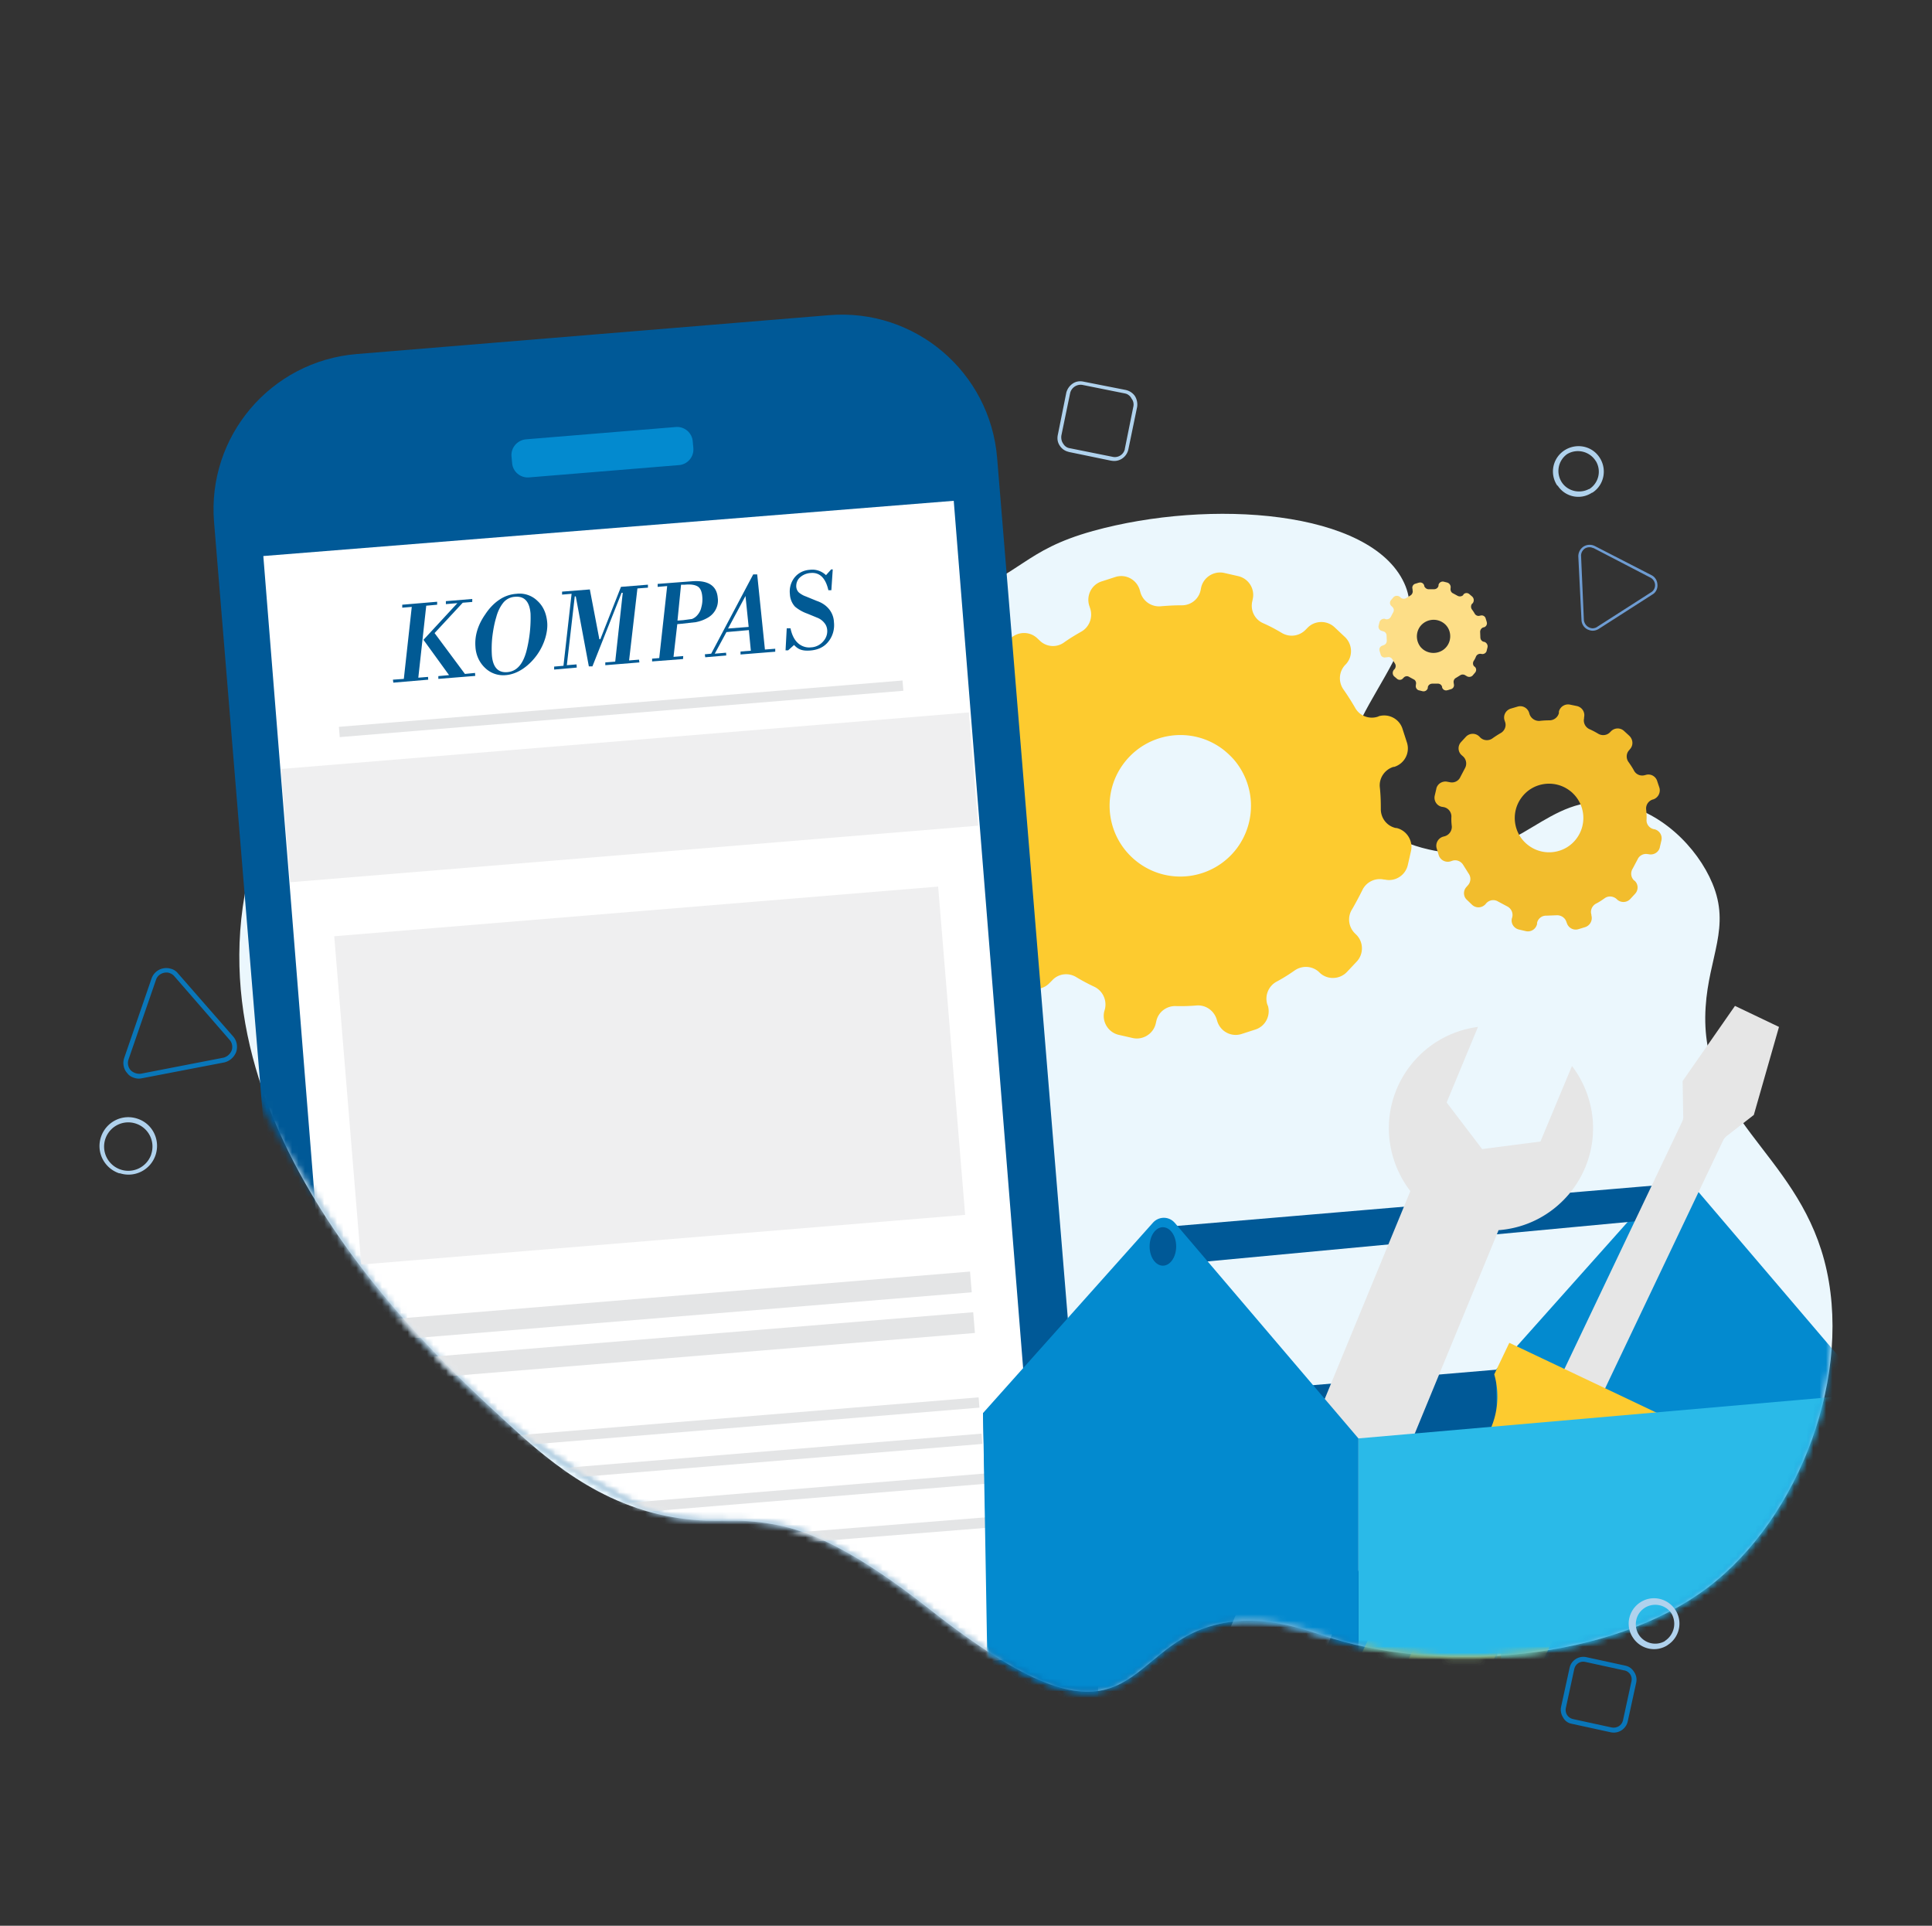 <svg xmlns="http://www.w3.org/2000/svg" width="301" height="300" fill="none" xmlns:v="https://vecta.io/nano"><rect width="100%" height="100%" fill="#333333" stroke="none"/><style><![CDATA[.M{fill-rule:evenodd}.N{fill:#fff}.O{fill:#e4e5e6}.P{fill:#015a94}.Q{fill:#005997}.R{fill:#038acf}]]></style><g class="M"><path d="M251.458 125.066c-10.504-1.483-14.551 8.897-26.136 7.723-4.572-.463-11.677-2.842-14.458-8.248-5.653-11.029 12.821-23.078 7.909-33.705-5.252-11.4-30.245-13.16-48.472-8.125-10.998 3.058-11.029 6.858-21.316 10.226-31.542 10.411-46.649-9.361-72.167-.68-18.598 6.333-32.562 24.437-37.412 41.49-11.461 40.625 26.692 76.028 39.018 87.366 6.086 5.623 14.767 13.624 27.526 15.416 6.272.896 8.032-.247 14.86.989 5.468 1.019 12.419 4.047 24.035 13.191 30.801 24.251 29.72 7.538 42.787 2.935 8.187-2.873 15.601.278 20.143 1.668 17.115 5.19 43.096 3.491 58.296-8.001 14.427-10.936 22.799-33.55 18.134-51.005-4.541-16.991-19.586-22.181-18.474-39.42.494-7.847 3.923-12.45 1.05-19.277-2.317-5.561-8.125-11.524-15.323-12.543z" fill="#ebf7fd"/><path d="M192.73 132.109c-3.645 4.882-10.535 5.901-15.415 2.256s-5.901-10.535-2.256-15.416 10.535-5.901 15.416-2.255a12.66 12.66 0 0 1 1.761 1.637 11.06 11.06 0 0 1 .494 13.778zm16.775-32.901l-1.606-1.514c-1.205-1.112-3.12-1.05-4.233.154l-.216.216c-.988 1.05-2.533 1.267-3.769.525-.926-.556-1.915-1.081-2.904-1.514-1.328-.587-2.008-2.039-1.668-3.429l.062-.309c.371-1.606-.649-3.213-2.255-3.584l-2.163-.494c-1.607-.371-3.244.649-3.615 2.255l-.092.463c-.309 1.39-1.545 2.348-2.966 2.317-1.081 0-2.162.062-3.244.154a3.02 3.02 0 0 1-3.151-2.132l-.124-.432c-.494-1.606-2.162-2.502-3.768-2.008l-2.101.68c-1.576.463-2.472 2.132-2.008 3.738l.185.556c.402 1.359-.154 2.811-1.359 3.522-.927.525-1.854 1.081-2.719 1.699a2.94 2.94 0 0 1-3.738-.216l-.494-.463c-1.205-1.112-3.12-1.019-4.233.185l-1.513 1.606c-1.113 1.205-1.051 3.12.154 4.233l.525.494c1.051.958 1.267 2.533.525 3.738a24.13 24.13 0 0 0-1.482 2.78c-.587 1.267-2.008 1.947-3.368 1.638l-.679-.155c-1.607-.37-3.244.649-3.615 2.255l-.494 2.163c-.371 1.606.649 3.244 2.255 3.615l.711.154c1.359.309 2.347 1.545 2.317 2.935a36.39 36.39 0 0 0 .123 3.182 2.98 2.98 0 0 1-2.131 3.12l-.649.185c-1.607.495-2.503 2.163-2.008 3.769l.679 2.101c.464 1.576 2.132 2.472 3.739 2.008l.617-.185c1.329-.433 2.812.124 3.491 1.359.526.927 1.082 1.823 1.669 2.719.833 1.143.741 2.718-.217 3.769l-.463.463c-1.113 1.205-1.02 3.12.185 4.233l1.607 1.513c1.205 1.113 3.12 1.051 4.232-.154l.402-.402c.957-1.05 2.533-1.235 3.738-.494a31.21 31.21 0 0 0 2.842 1.514c1.266.618 1.946 2.039 1.637 3.429l-.123.432c-.371 1.607.649 3.244 2.255 3.615l2.163.494c1.606.371 3.243-.648 3.614-2.255l.093-.402c.309-1.39 1.575-2.347 2.996-2.317a28.57 28.57 0 0 0 3.244-.092c1.421-.124 2.719.772 3.151 2.132l.093.309c.494 1.606 2.163 2.502 3.769 2.008l2.101-.68c1.575-.463 2.471-2.101 2.039-3.677 0-.03 0-.03-.031-.061l-.093-.247a3.02 3.02 0 0 1 1.452-3.491c.989-.526 1.916-1.112 2.842-1.761 1.174-.804 2.719-.711 3.769.247l.155.154c1.205 1.113 3.12 1.02 4.232-.185l1.514-1.607c1.112-1.204 1.05-3.12-.155-4.232l-.092-.093c-1.051-.988-1.267-2.595-.494-3.799.556-.958 1.081-1.946 1.575-2.935.587-1.298 2.008-2.008 3.398-1.699h.124c1.606.371 3.213-.649 3.584-2.255l.494-2.163c.37-1.607-.649-3.244-2.256-3.615h-.123c-1.39-.309-2.348-1.575-2.317-2.996 0-1.113-.031-2.225-.154-3.337-.155-1.421.741-2.749 2.1-3.182h.124c1.606-.494 2.502-2.162 2.008-3.769l-.68-2.1c-.463-1.576-2.1-2.472-3.676-2.04-.031 0-.031 0-.062.032l-.155.061c-1.359.433-2.842-.154-3.521-1.421-.556-.957-1.143-1.884-1.792-2.811a3.03 3.03 0 0 1 .216-3.8l.155-.155c1.112-1.205 1.05-3.12-.186-4.263.031.031 0 0 0 0z" fill="#fdcb2f"/><path d="M225.414 100.691c-.865 1.143-2.533 1.359-3.676.494-.124-.092-.247-.216-.371-.34-.772-.926-.834-2.255-.123-3.243a2.64 2.64 0 0 1 3.645-.556c1.174.834 1.39 2.502.525 3.645zm3.955-7.754l-.402-.34c-.278-.278-.711-.278-.958 0l-.031.031v.062c-.247.247-.618.278-.896.124l-.679-.371c-.309-.124-.464-.463-.402-.803v-.062c.062-.371-.185-.742-.556-.834l-.494-.124a.68.68 0 0 0-.834.494v.031.093c-.062.34-.371.556-.711.556h-.741c-.34.031-.649-.185-.773-.494v-.062a.64.64 0 0 0-.834-.463h-.031l-.494.154a.64.64 0 0 0-.463.834v.031.124a.75.75 0 0 1-.309.834l-.649.402c-.278.185-.649.154-.896-.062l-.093-.093c-.309-.247-.741-.247-1.019.031l-.34.402c-.278.278-.278.71 0 .958l.031.031.123.124c.248.216.309.587.124.865l-.34.649c-.154.309-.463.463-.803.402l-.154-.062a.75.75 0 0 0-.835.556l-.123.494a.68.68 0 0 0 .494.834h.031l.155.062c.339.062.556.34.556.68l.03.741a.71.71 0 0 1-.494.742l-.154.061c-.371.093-.587.464-.464.835v.03l.155.495a.64.64 0 0 0 .834.463h.031.154a.69.69 0 0 1 .803.309l.402.649c.185.278.155.649-.062.896l-.092.092c-.247.309-.248.742.031 1.02l.401.34c.278.278.711.278.958 0l.031-.031.092-.093c.217-.247.587-.309.865-.123l.68.37c.309.124.463.495.371.804v.092a.68.68 0 0 0 .494.834h.031l.494.124a.68.68 0 0 0 .834-.494v-.031-.093c.062-.34.371-.556.711-.556h.772c.34-.031.649.154.742.494v.062a.64.64 0 0 0 .834.463h.031l.494-.154a.64.64 0 0 0 .463-.834v-.031-.062c-.092-.309.031-.679.34-.834l.649-.402c.278-.185.649-.154.896.062h.031c.309.247.741.247 1.019-.031l.34-.401c.278-.278.278-.711 0-.958l-.031-.031h-.031c-.247-.216-.278-.587-.123-.865a3.14 3.14 0 0 0 .371-.71c.154-.309.463-.464.803-.402h.03c.371.093.742-.124.835-.494v-.031l.123-.495c.093-.37-.154-.772-.525-.864h-.031c-.34-.062-.556-.371-.556-.711l-.031-.772c-.031-.34.185-.68.525-.772h.031a.64.64 0 0 0 .464-.834v-.031l-.155-.494a.64.64 0 0 0-.834-.463h-.031-.031c-.309.123-.679-.031-.834-.34-.123-.216-.278-.433-.432-.649a.74.74 0 0 1 .062-.896h.03a.77.77 0 0 0 0-1.05l-.03-.031z" fill="#fdde87"/></g><mask id="A" maskUnits="userSpaceOnUse" x="17" y="31" width="269" height="233" mask-type="alpha"><path d="M29.675 60.252C-4.709 106.128 44.288 178.45 50.991 189.541c9.176 15.199 20.05 24.93 27.434 31.572 0 0 17.486 13.995 27.526 15.416 2.894.414 4.828.393 6.743.372 2.233-.024 4.44-.048 8.116.617 5.469 1.019 12.42 4.047 24.035 13.191 30.801 24.252 29.72 7.538 42.788 2.935 8.187-2.873 15.601.278 20.142 1.668 17.115 5.191 43.096 3.492 58.296-8.001 14.427-10.936 22.799-33.55 18.134-51.005-2.008-7.476-11.615-11.09-10.504-18.474.556-3.615 2.719-4.387 5.252-12.018 1.792-5.375 3.059-9.391 1.02-11.708s-6.117-2.132-8.928-1.02c-3.43 1.329-4.48 4.14-5.314 3.8-1.668-.68 4.603-10.813 1.051-19.277-2.317-5.561-8.126-11.524-15.324-12.543-5.321-.751-8.985 1.542-12.812 3.835-3.726 2.234-7.607 4.468-13.323 3.888-4.573-.463-11.678-2.842-14.458-8.248-5.654-11.029 12.82-23.077 7.908-33.705-5.252-11.4-30.244-13.161-48.472-8.125-2.316.649-4.603 1.483-6.765 2.533.402-5.592.309-15.724-4.789-26.476 0 0-3.429-7.229-8.928-13.068-7.36-7.806-28.305-14.201-51.476-14.201-25.068 0-52.742 7.48-68.668 28.752z" class="N"/></mask><g mask="url(#A)" class="M Q"><path d="M55.563 55.154l73.588-6.055c13.377-1.112 25.085 8.835 26.197 22.212l15.663 190.643c1.113 13.377-8.835 25.086-22.212 26.198l-73.588 6.055c-13.377 1.112-25.085-8.835-26.198-22.212L33.351 81.352c-1.112-13.377 8.836-25.085 22.212-26.198z"/></g><mask id="B" maskUnits="userSpaceOnUse" x="17" y="31" width="269" height="233" mask-type="alpha"><path d="M29.675 60.252C-4.709 106.128 44.288 178.45 50.991 189.541c9.176 15.199 20.05 24.93 27.434 31.572 0 0 17.486 13.995 27.526 15.416 2.894.414 4.828.393 6.743.372 2.233-.024 4.44-.048 8.116.617 5.469 1.019 12.42 4.047 24.035 13.191 30.801 24.252 29.72 7.538 42.788 2.935 8.187-2.873 15.601.278 20.142 1.668 17.115 5.191 43.096 3.492 58.296-8.001 14.427-10.936 22.799-33.55 18.134-51.005-2.008-7.476-11.615-11.09-10.504-18.474.556-3.615 2.719-4.387 5.252-12.018 1.792-5.375 3.059-9.391 1.02-11.708s-6.117-2.132-8.928-1.02c-3.43 1.329-4.48 4.14-5.314 3.8-1.668-.68 4.603-10.813 1.051-19.277-2.317-5.561-8.126-11.524-15.324-12.543-5.321-.751-8.985 1.542-12.812 3.835-3.726 2.234-7.607 4.468-13.323 3.888-4.573-.463-11.678-2.842-14.458-8.248-5.654-11.029 12.82-23.077 7.908-33.705-5.252-11.4-30.244-13.161-48.472-8.125-2.316.649-4.603 1.483-6.765 2.533.402-5.592.309-15.724-4.789-26.476 0 0-3.429-7.229-8.928-13.068-7.36-7.806-28.305-14.201-51.476-14.201-25.068 0-52.742 7.48-68.668 28.752z" class="N"/></mask><g mask="url(#B)" class="M N"><path d="M41.025 86.621l107.565-8.605 14.403 180.025-107.565 8.605L41.025 86.621z"/></g><mask id="C" maskUnits="userSpaceOnUse" x="17" y="31" width="269" height="233" mask-type="alpha"><path d="M29.675 60.252C-4.709 106.128 44.288 178.45 50.991 189.541c9.176 15.199 20.05 24.93 27.434 31.572 0 0 17.486 13.995 27.526 15.416 2.894.414 4.828.393 6.743.372 2.233-.024 4.44-.048 8.116.617 5.469 1.019 12.42 4.047 24.035 13.191 30.801 24.252 29.72 7.538 42.788 2.935 8.187-2.873 15.601.278 20.142 1.668 17.115 5.191 43.096 3.492 58.296-8.001 14.427-10.936 22.799-33.55 18.134-51.005-2.008-7.476-11.615-11.09-10.504-18.474.556-3.615 2.719-4.387 5.252-12.018 1.792-5.375 3.059-9.391 1.02-11.708s-6.117-2.132-8.928-1.02c-3.43 1.329-4.48 4.14-5.314 3.8-1.668-.68 4.603-10.813 1.051-19.277-2.317-5.561-8.126-11.524-15.324-12.543-5.321-.751-8.985 1.542-12.812 3.835-3.726 2.234-7.607 4.468-13.323 3.888-4.573-.463-11.678-2.842-14.458-8.248-5.654-11.029 12.82-23.077 7.908-33.705-5.252-11.4-30.244-13.161-48.472-8.125-2.316.649-4.603 1.483-6.765 2.533.402-5.592.309-15.724-4.789-26.476 0 0-3.429-7.229-8.928-13.068-7.36-7.806-28.305-14.201-51.476-14.201-25.068 0-52.742 7.48-68.668 28.752z" class="N"/></mask><g mask="url(#C)" class="M"><path d="M52.072 145.852l94.089-7.736 4.205 51.14-94.089 7.736-4.205-51.14z" fill="#efeff0"/></g><mask id="D" maskUnits="userSpaceOnUse" x="17" y="31" width="269" height="233" mask-type="alpha"><path d="M29.675 60.252C-4.709 106.128 44.288 178.45 50.991 189.541c9.176 15.199 20.05 24.93 27.434 31.572 0 0 17.486 13.995 27.526 15.416 2.894.414 4.828.393 6.743.372 2.233-.024 4.44-.048 8.116.617 5.469 1.019 12.42 4.047 24.035 13.191 30.801 24.252 29.72 7.538 42.788 2.935 8.187-2.873 15.601.278 20.142 1.668 17.115 5.191 43.096 3.492 58.296-8.001 14.427-10.936 22.799-33.55 18.134-51.005-2.008-7.476-11.615-11.09-10.504-18.474.556-3.615 2.719-4.387 5.252-12.018 1.792-5.375 3.059-9.391 1.02-11.708s-6.117-2.132-8.928-1.02c-3.43 1.329-4.48 4.14-5.314 3.8-1.668-.68 4.603-10.813 1.051-19.277-2.317-5.561-8.126-11.524-15.324-12.543-5.321-.751-8.985 1.542-12.812 3.835-3.726 2.234-7.607 4.468-13.323 3.888-4.573-.463-11.678-2.842-14.458-8.248-5.654-11.029 12.82-23.077 7.908-33.705-5.252-11.4-30.244-13.161-48.472-8.125-2.316.649-4.603 1.483-6.765 2.533.402-5.592.309-15.724-4.789-26.476 0 0-3.429-7.229-8.928-13.068-7.36-7.806-28.305-14.201-51.476-14.201-25.068 0-52.742 7.48-68.668 28.752z" class="N"/></mask><g mask="url(#D)" class="M O"><path d="M52.801 113.228l87.808-7.219.132 1.601-87.809 7.219-.132-1.601z"/></g><mask id="E" maskUnits="userSpaceOnUse" x="17" y="31" width="269" height="233" mask-type="alpha"><path d="M29.675 60.252C-4.709 106.128 44.288 178.45 50.991 189.541c9.176 15.199 20.05 24.93 27.434 31.572 0 0 17.486 13.995 27.526 15.416 2.894.414 4.828.393 6.743.372 2.233-.024 4.44-.048 8.116.617 5.469 1.019 12.42 4.047 24.035 13.191 30.801 24.252 29.72 7.538 42.788 2.935 8.187-2.873 15.601.278 20.142 1.668 17.115 5.191 43.096 3.492 58.296-8.001 14.427-10.936 22.799-33.55 18.134-51.005-2.008-7.476-11.615-11.09-10.504-18.474.556-3.615 2.719-4.387 5.252-12.018 1.792-5.375 3.059-9.391 1.02-11.708s-6.117-2.132-8.928-1.02c-3.43 1.329-4.48 4.14-5.314 3.8-1.668-.68 4.603-10.813 1.051-19.277-2.317-5.561-8.126-11.524-15.324-12.543-5.321-.751-8.985 1.542-12.812 3.835-3.726 2.234-7.607 4.468-13.323 3.888-4.573-.463-11.678-2.842-14.458-8.248-5.654-11.029 12.82-23.077 7.908-33.705-5.252-11.4-30.244-13.161-48.472-8.125-2.316.649-4.603 1.483-6.765 2.533.402-5.592.309-15.724-4.789-26.476 0 0-3.429-7.229-8.928-13.068-7.36-7.806-28.305-14.201-51.476-14.201-25.068 0-52.742 7.48-68.668 28.752z" class="N"/></mask><g mask="url(#E)" class="M O"><use href="#c"/></g><mask id="F" maskUnits="userSpaceOnUse" x="17" y="31" width="269" height="233" mask-type="alpha"><path d="M29.675 60.252C-4.709 106.128 44.288 178.45 50.991 189.541c9.176 15.199 20.05 24.93 27.434 31.572 0 0 17.486 13.995 27.526 15.416 2.894.414 4.828.393 6.743.372 2.233-.024 4.44-.048 8.116.617 5.469 1.019 12.42 4.047 24.035 13.191 30.801 24.252 29.72 7.538 42.788 2.935 8.187-2.873 15.601.278 20.142 1.668 17.115 5.191 43.096 3.492 58.296-8.001 14.427-10.936 22.799-33.55 18.134-51.005-2.008-7.476-11.615-11.09-10.504-18.474.556-3.615 2.719-4.387 5.252-12.018 1.792-5.375 3.059-9.391 1.02-11.708s-6.117-2.132-8.928-1.02c-3.43 1.329-4.48 4.14-5.314 3.8-1.668-.68 4.603-10.813 1.051-19.277-2.317-5.561-8.126-11.524-15.324-12.543-5.321-.751-8.985 1.542-12.812 3.835-3.726 2.234-7.607 4.468-13.323 3.888-4.573-.463-11.678-2.842-14.458-8.248-5.654-11.029 12.82-23.077 7.908-33.705-5.252-11.4-30.244-13.161-48.472-8.125-2.316.649-4.603 1.483-6.765 2.533.402-5.592.309-15.724-4.789-26.476 0 0-3.429-7.229-8.928-13.068-7.36-7.806-28.305-14.201-51.476-14.201-25.068 0-52.742 7.48-68.668 28.752z" class="N"/></mask><g mask="url(#F)" class="M O"><use href="#c" x=".496" y="6.335"/></g><mask id="G" maskUnits="userSpaceOnUse" x="17" y="31" width="269" height="233" mask-type="alpha"><path d="M29.675 60.252C-4.709 106.128 44.288 178.45 50.991 189.541c9.176 15.199 20.05 24.93 27.434 31.572 0 0 17.486 13.995 27.526 15.416 2.894.414 4.828.393 6.743.372 2.233-.024 4.44-.048 8.116.617 5.469 1.019 12.42 4.047 24.035 13.191 30.801 24.252 29.72 7.538 42.788 2.935 8.187-2.873 15.601.278 20.142 1.668 17.115 5.191 43.096 3.492 58.296-8.001 14.427-10.936 22.799-33.55 18.134-51.005-2.008-7.476-11.615-11.09-10.504-18.474.556-3.615 2.719-4.387 5.252-12.018 1.792-5.375 3.059-9.391 1.02-11.708s-6.117-2.132-8.928-1.02c-3.43 1.329-4.48 4.14-5.314 3.8-1.668-.68 4.603-10.813 1.051-19.277-2.317-5.561-8.126-11.524-15.324-12.543-5.321-.751-8.985 1.542-12.812 3.835-3.726 2.234-7.607 4.468-13.323 3.888-4.573-.463-11.678-2.842-14.458-8.248-5.654-11.029 12.82-23.077 7.908-33.705-5.252-11.4-30.244-13.161-48.472-8.125-2.316.649-4.603 1.483-6.765 2.533.402-5.592.309-15.724-4.789-26.476 0 0-3.429-7.229-8.928-13.068-7.36-7.806-28.305-14.201-51.476-14.201-25.068 0-52.742 7.48-68.668 28.752z" class="N"/></mask><g mask="url(#G)" class="M P"><path d="M74.038 105.294l-5.746.464v-.433l1.668-.154-3.985-5.499 5.283-5.715-1.792.154v-.463l4.109-.34v.463l-1.483.123-4.387 4.727 4.727 6.364 1.576-.154.031.463zm-7.322.587l-5.437.464-.062-.464 1.699-.123 1.236-11.215-1.483.124v-.463l5.437-.463v.463l-1.699.154-1.236 11.214 1.514-.123.031.432z"/></g><mask id="H" maskUnits="userSpaceOnUse" x="17" y="31" width="269" height="233" mask-type="alpha"><path d="M29.675 60.252C-4.709 106.128 44.288 178.45 50.991 189.541c9.176 15.199 20.05 24.93 27.434 31.572 0 0 17.486 13.995 27.526 15.416 2.894.414 4.828.393 6.743.372 2.233-.024 4.44-.048 8.116.617 5.469 1.019 12.42 4.047 24.035 13.191 30.801 24.252 29.72 7.538 42.788 2.935 8.187-2.873 15.601.278 20.142 1.668 17.115 5.191 43.096 3.492 58.296-8.001 14.427-10.936 22.799-33.55 18.134-51.005-2.008-7.476-11.615-11.09-10.504-18.474.556-3.615 2.719-4.387 5.252-12.018 1.792-5.375 3.059-9.391 1.02-11.708s-6.117-2.132-8.928-1.02c-3.43 1.329-4.48 4.14-5.314 3.8-1.668-.68 4.603-10.813 1.051-19.277-2.317-5.561-8.126-11.524-15.324-12.543-5.321-.751-8.985 1.542-12.812 3.835-3.726 2.234-7.607 4.468-13.323 3.888-4.573-.463-11.678-2.842-14.458-8.248-5.654-11.029 12.82-23.077 7.908-33.705-5.252-11.4-30.244-13.161-48.472-8.125-2.316.649-4.603 1.483-6.765 2.533.402-5.592.309-15.724-4.789-26.476 0 0-3.429-7.229-8.928-13.068-7.36-7.806-28.305-14.201-51.476-14.201-25.068 0-52.742 7.48-68.668 28.752z" class="N"/></mask><g mask="url(#H)" class="M P"><path d="M80.248 92.968a2.55 2.55 0 0 0-1.792.865c-.556.68-.927 1.483-1.143 2.317-.309 1.02-.494 2.07-.618 3.12a17.09 17.09 0 0 0-.062 2.811c.154 1.854.958 2.75 2.41 2.626s2.41-1.205 2.966-3.244a20.88 20.88 0 0 0 .649-5.869c-.154-1.885-.958-2.75-2.41-2.626zm-6.179 7.754c-.124-1.668.371-3.367 1.545-5.036.587-.896 1.328-1.699 2.224-2.286.772-.525 1.699-.834 2.626-.896a3.96 3.96 0 0 1 3.244 1.081c.927.834 1.421 1.977 1.545 3.367s-.371 3.336-1.545 5.005-2.966 3.058-4.881 3.213c-1.205.123-2.379-.278-3.244-1.113-.927-.865-1.452-2.069-1.514-3.336z"/></g><mask id="I" maskUnits="userSpaceOnUse" x="17" y="31" width="269" height="233" mask-type="alpha"><path d="M29.675 60.252C-4.709 106.128 44.288 178.45 50.991 189.541c9.176 15.199 20.05 24.93 27.434 31.572 0 0 17.486 13.995 27.526 15.416 2.894.414 4.828.393 6.743.372 2.233-.024 4.44-.048 8.116.617 5.469 1.019 12.42 4.047 24.035 13.191 30.801 24.252 29.72 7.538 42.788 2.935 8.187-2.873 15.601.278 20.142 1.668 17.115 5.191 43.096 3.492 58.296-8.001 14.427-10.936 22.799-33.55 18.134-51.005-2.008-7.476-11.615-11.09-10.504-18.474.556-3.615 2.719-4.387 5.252-12.018 1.792-5.375 3.059-9.391 1.02-11.708s-6.117-2.132-8.928-1.02c-3.43 1.329-4.48 4.14-5.314 3.8-1.668-.68 4.603-10.813 1.051-19.277-2.317-5.561-8.126-11.524-15.324-12.543-5.321-.751-8.985 1.542-12.812 3.835-3.726 2.234-7.607 4.468-13.323 3.888-4.573-.463-11.678-2.842-14.458-8.248-5.654-11.029 12.82-23.077 7.908-33.705-5.252-11.4-30.244-13.161-48.472-8.125-2.316.649-4.603 1.483-6.765 2.533.402-5.592.309-15.724-4.789-26.476 0 0-3.429-7.229-8.928-13.068-7.36-7.806-28.305-14.201-51.476-14.201-25.068 0-52.742 7.48-68.668 28.752z" class="N"/></mask><g mask="url(#I)" class="M P"><path d="M89.856 103.997l-3.522.309v-.464l1.452-.123 1.267-11.215-1.483.124v-.463l4.325-.34 1.483 7.754h.154l3.213-8.156 4.202-.34v.463l-1.638.124-1.297 11.214 1.545-.123.062.432-5.314.433v-.433l1.545-.123 1.174-10.72h-.185l-4.541 11.461h-.556l-2.039-10.905h-.155l-1.236 10.72 1.514-.124.031.495z"/></g><mask id="J" maskUnits="userSpaceOnUse" x="17" y="31" width="269" height="233" mask-type="alpha"><path d="M29.675 60.252C-4.709 106.128 44.288 178.45 50.991 189.541c9.176 15.199 20.05 24.93 27.434 31.572 0 0 17.486 13.995 27.526 15.416 2.894.414 4.828.393 6.743.372 2.233-.024 4.44-.048 8.116.617 5.469 1.019 12.42 4.047 24.035 13.191 30.801 24.252 29.72 7.538 42.788 2.935 8.187-2.873 15.601.278 20.142 1.668 17.115 5.191 43.096 3.492 58.296-8.001 14.427-10.936 22.799-33.55 18.134-51.005-2.008-7.476-11.615-11.09-10.504-18.474.556-3.615 2.719-4.387 5.252-12.018 1.792-5.375 3.059-9.391 1.02-11.708s-6.117-2.132-8.928-1.02c-3.43 1.329-4.48 4.14-5.314 3.8-1.668-.68 4.603-10.813 1.051-19.277-2.317-5.561-8.126-11.524-15.324-12.543-5.321-.751-8.985 1.542-12.812 3.835-3.726 2.234-7.607 4.468-13.323 3.888-4.573-.463-11.678-2.842-14.458-8.248-5.654-11.029 12.82-23.077 7.908-33.705-5.252-11.4-30.244-13.161-48.472-8.125-2.316.649-4.603 1.483-6.765 2.533.402-5.592.309-15.724-4.789-26.476 0 0-3.429-7.229-8.928-13.068-7.36-7.806-28.305-14.201-51.476-14.201-25.068 0-52.742 7.48-68.668 28.752z" class="N"/></mask><g mask="url(#J)" class="M P"><path d="M105.55 96.675l.865-.062 1.39-.185c.309-.124.587-.309.803-.556.309-.34.557-.772.649-1.236a4.53 4.53 0 0 0 .155-1.699c-.062-.803-.309-1.328-.711-1.576s-1.05-.371-2.008-.278h-.587l-.556 5.592zm.865 5.993l-4.819.371v-.433l1.112-.092 1.236-11.215-1.483.124v-.463l5.252-.402c2.564-.216 3.954.649 4.108 2.564.186 1.267-.463 2.502-1.575 3.12a5.84 5.84 0 0 1-1.854.68l-2.193.247-.68.062-.587 5.097 1.514-.123-.031.463z"/></g><mask id="K" maskUnits="userSpaceOnUse" x="17" y="31" width="269" height="233" mask-type="alpha"><path d="M29.675 60.252C-4.709 106.128 44.288 178.45 50.991 189.541c9.176 15.199 20.05 24.93 27.434 31.572 0 0 17.486 13.995 27.526 15.416 2.894.414 4.828.393 6.743.372 2.233-.024 4.44-.048 8.116.617 5.469 1.019 12.42 4.047 24.035 13.191 30.801 24.252 29.72 7.538 42.788 2.935 8.187-2.873 15.601.278 20.142 1.668 17.115 5.191 43.096 3.492 58.296-8.001 14.427-10.936 22.799-33.55 18.134-51.005-2.008-7.476-11.615-11.09-10.504-18.474.556-3.615 2.719-4.387 5.252-12.018 1.792-5.375 3.059-9.391 1.02-11.708s-6.117-2.132-8.928-1.02c-3.43 1.329-4.48 4.14-5.314 3.8-1.668-.68 4.603-10.813 1.051-19.277-2.317-5.561-8.126-11.524-15.324-12.543-5.321-.751-8.985 1.542-12.812 3.835-3.726 2.234-7.607 4.468-13.323 3.888-4.573-.463-11.678-2.842-14.458-8.248-5.654-11.029 12.82-23.077 7.908-33.705-5.252-11.4-30.244-13.161-48.472-8.125-2.316.649-4.603 1.483-6.765 2.533.402-5.592.309-15.724-4.789-26.476 0 0-3.429-7.229-8.928-13.068-7.36-7.806-28.305-14.201-51.476-14.201-25.068 0-52.742 7.48-68.668 28.752z" class="N"/></mask><g mask="url(#K)" class="M P"><path d="M116.64 97.663l-.494-4.819-2.719 5.067 3.213-.247zm-3.491 4.449l-3.275.278-.062-.463.989-.093 6.549-12.357h.618l1.205 11.708 1.607-.123v.463l-5.407.433v-.464l1.607-.123-.309-3.213-3.491.309-1.823 3.367 1.761-.154.031.432z"/></g><mask id="L" maskUnits="userSpaceOnUse" x="17" y="31" width="269" height="233" mask-type="alpha"><path d="M29.675 60.252C-4.709 106.128 44.288 178.45 50.991 189.541c9.176 15.199 20.05 24.93 27.434 31.572 0 0 17.486 13.995 27.526 15.416 2.894.414 4.828.393 6.743.372 2.233-.024 4.44-.048 8.116.617 5.469 1.019 12.42 4.047 24.035 13.191 30.801 24.252 29.72 7.538 42.788 2.935 8.187-2.873 15.601.278 20.142 1.668 17.115 5.191 43.096 3.492 58.296-8.001 14.427-10.936 22.799-33.55 18.134-51.005-2.008-7.476-11.615-11.09-10.504-18.474.556-3.615 2.719-4.387 5.252-12.018 1.792-5.375 3.059-9.391 1.02-11.708s-6.117-2.132-8.928-1.02c-3.43 1.329-4.48 4.14-5.314 3.8-1.668-.68 4.603-10.813 1.051-19.277-2.317-5.561-8.126-11.524-15.324-12.543-5.321-.751-8.985 1.542-12.812 3.835-3.726 2.234-7.607 4.468-13.323 3.888-4.573-.463-11.678-2.842-14.458-8.248-5.654-11.029 12.82-23.077 7.908-33.705-5.252-11.4-30.244-13.161-48.472-8.125-2.316.649-4.603 1.483-6.765 2.533.402-5.592.309-15.724-4.789-26.476 0 0-3.429-7.229-8.928-13.068-7.36-7.806-28.305-14.201-51.476-14.201-25.068 0-52.742 7.48-68.668 28.752z" class="N"/></mask><g mask="url(#L)" class="M P"><path d="M122.788 101.309h-.401l.185-3.429h.587c.216 1.05.618 1.823 1.174 2.317s1.298.741 2.039.648c.711-.03 1.39-.37 1.854-.895.463-.494.71-1.143.648-1.823-.031-.402-.185-.803-.463-1.112a2.59 2.59 0 0 0-1.05-.772l-1.576-.649a6.15 6.15 0 0 1-1.915-1.081c-.495-.525-.773-1.236-.804-1.946a3.52 3.52 0 0 1 .742-2.626c.587-.71 1.421-1.112 2.348-1.174.927-.124 1.853.185 2.533.834l.803-.896h.247l-.216 3.244h-.463c-.433-1.915-1.36-2.811-2.75-2.688-.618.031-1.236.278-1.699.711-.402.371-.587.896-.556 1.452.031.34.185.68.432.896.309.247.68.463 1.051.587l1.73.71c.741.247 1.421.68 1.915 1.298a3.41 3.41 0 0 1 .742 2.008c.123 1.081-.186 2.194-.865 3.028-.649.834-1.607 1.297-2.843 1.39s-1.884-.186-2.502-.865l-.927.834z"/></g><mask id="M" maskUnits="userSpaceOnUse" x="17" y="31" width="269" height="233" mask-type="alpha"><path d="M29.675 60.252C-4.709 106.128 44.288 178.45 50.991 189.541c9.176 15.199 20.05 24.93 27.434 31.572 0 0 17.486 13.995 27.526 15.416 2.894.414 4.828.393 6.743.372 2.233-.024 4.44-.048 8.116.617 5.469 1.019 12.42 4.047 24.035 13.191 30.801 24.252 29.72 7.538 42.788 2.935 8.187-2.873 15.601.278 20.142 1.668 17.115 5.191 43.096 3.492 58.296-8.001 14.427-10.936 22.799-33.55 18.134-51.005-2.008-7.476-11.615-11.09-10.504-18.474.556-3.615 2.719-4.387 5.252-12.018 1.792-5.375 3.059-9.391 1.02-11.708s-6.117-2.132-8.928-1.02c-3.43 1.329-4.48 4.14-5.314 3.8-1.668-.68 4.603-10.813 1.051-19.277-2.317-5.561-8.126-11.524-15.324-12.543-5.321-.751-8.985 1.542-12.812 3.835-3.726 2.234-7.607 4.468-13.323 3.888-4.573-.463-11.678-2.842-14.458-8.248-5.654-11.029 12.82-23.077 7.908-33.705-5.252-11.4-30.244-13.161-48.472-8.125-2.316.649-4.603 1.483-6.765 2.533.402-5.592.309-15.724-4.789-26.476 0 0-3.429-7.229-8.928-13.068-7.36-7.806-28.305-14.201-51.476-14.201-25.068 0-52.742 7.48-68.668 28.752z" class="N"/></mask><g mask="url(#M)" class="M"><path d="M43.772 119.796l107.175-8.812 1.45 17.642-107.174 8.811-1.45-17.641z" fill="#efeff0"/></g><mask id="N" maskUnits="userSpaceOnUse" x="17" y="31" width="269" height="233" mask-type="alpha"><path d="M29.675 60.252C-4.709 106.128 44.288 178.45 50.991 189.541c9.176 15.199 20.05 24.93 27.434 31.572 0 0 17.486 13.995 27.526 15.416 2.894.414 4.828.393 6.743.372 2.233-.024 4.44-.048 8.116.617 5.469 1.019 12.42 4.047 24.035 13.191 30.801 24.252 29.72 7.538 42.788 2.935 8.187-2.873 15.601.278 20.142 1.668 17.115 5.191 43.096 3.492 58.296-8.001 14.427-10.936 22.799-33.55 18.134-51.005-2.008-7.476-11.615-11.09-10.504-18.474.556-3.615 2.719-4.387 5.252-12.018 1.792-5.375 3.059-9.391 1.02-11.708s-6.117-2.132-8.928-1.02c-3.43 1.329-4.48 4.14-5.314 3.8-1.668-.68 4.603-10.813 1.051-19.277-2.317-5.561-8.126-11.524-15.324-12.543-5.321-.751-8.985 1.542-12.812 3.835-3.726 2.234-7.607 4.468-13.323 3.888-4.573-.463-11.678-2.842-14.458-8.248-5.654-11.029 12.82-23.077 7.908-33.705-5.252-11.4-30.244-13.161-48.472-8.125-2.316.649-4.603 1.483-6.765 2.533.402-5.592.309-15.724-4.789-26.476 0 0-3.429-7.229-8.928-13.068-7.36-7.806-28.305-14.201-51.476-14.201-25.068 0-52.742 7.48-68.668 28.752z" class="N"/></mask><g mask="url(#N)" class="M O"><use href="#d"/></g><mask id="O" maskUnits="userSpaceOnUse" x="17" y="31" width="269" height="233" mask-type="alpha"><path d="M29.675 60.252C-4.709 106.128 44.288 178.45 50.991 189.541c9.176 15.199 20.05 24.93 27.434 31.572 0 0 17.486 13.995 27.526 15.416 2.894.414 4.828.393 6.743.372 2.233-.024 4.44-.048 8.116.617 5.469 1.019 12.42 4.047 24.035 13.191 30.801 24.252 29.72 7.538 42.788 2.935 8.187-2.873 15.601.278 20.142 1.668 17.115 5.191 43.096 3.492 58.296-8.001 14.427-10.936 22.799-33.55 18.134-51.005-2.008-7.476-11.615-11.09-10.504-18.474.556-3.615 2.719-4.387 5.252-12.018 1.792-5.375 3.059-9.391 1.02-11.708s-6.117-2.132-8.928-1.02c-3.43 1.329-4.48 4.14-5.314 3.8-1.668-.68 4.603-10.813 1.051-19.277-2.317-5.561-8.126-11.524-15.324-12.543-5.321-.751-8.985 1.542-12.812 3.835-3.726 2.234-7.607 4.468-13.323 3.888-4.573-.463-11.678-2.842-14.458-8.248-5.654-11.029 12.82-23.077 7.908-33.705-5.252-11.4-30.244-13.161-48.472-8.125-2.316.649-4.603 1.483-6.765 2.533.402-5.592.309-15.724-4.789-26.476 0 0-3.429-7.229-8.928-13.068-7.36-7.806-28.305-14.201-51.476-14.201-25.068 0-52.742 7.48-68.668 28.752z" class="N"/></mask><g mask="url(#O)" class="M O"><use href="#d" x=".463" y="5.653"/></g><mask id="P" maskUnits="userSpaceOnUse" x="17" y="31" width="269" height="233" mask-type="alpha"><path d="M29.675 60.252C-4.709 106.128 44.288 178.45 50.991 189.541c9.176 15.199 20.05 24.93 27.434 31.572 0 0 17.486 13.995 27.526 15.416 2.894.414 4.828.393 6.743.372 2.233-.024 4.44-.048 8.116.617 5.469 1.019 12.42 4.047 24.035 13.191 30.801 24.252 29.72 7.538 42.788 2.935 8.187-2.873 15.601.278 20.142 1.668 17.115 5.191 43.096 3.492 58.296-8.001 14.427-10.936 22.799-33.55 18.134-51.005-2.008-7.476-11.615-11.09-10.504-18.474.556-3.615 2.719-4.387 5.252-12.018 1.792-5.375 3.059-9.391 1.02-11.708s-6.117-2.132-8.928-1.02c-3.43 1.329-4.48 4.14-5.314 3.8-1.668-.68 4.603-10.813 1.051-19.277-2.317-5.561-8.126-11.524-15.324-12.543-5.321-.751-8.985 1.542-12.812 3.835-3.726 2.234-7.607 4.468-13.323 3.888-4.573-.463-11.678-2.842-14.458-8.248-5.654-11.029 12.82-23.077 7.908-33.705-5.252-11.4-30.244-13.161-48.472-8.125-2.316.649-4.603 1.483-6.765 2.533.402-5.592.309-15.724-4.789-26.476 0 0-3.429-7.229-8.928-13.068-7.36-7.806-28.305-14.201-51.476-14.201-25.068 0-52.742 7.48-68.668 28.752z" class="N"/></mask><g mask="url(#P)" class="M O"><path d="M60.316 237.2l93.104-7.654.132 1.6-93.104 7.655-.132-1.601z"/></g><mask id="Q" maskUnits="userSpaceOnUse" x="17" y="31" width="269" height="233" mask-type="alpha"><path d="M29.675 60.252C-4.709 106.128 44.288 178.45 50.991 189.541c9.176 15.199 20.05 24.93 27.434 31.572 0 0 17.486 13.995 27.526 15.416 2.894.414 4.828.393 6.743.372 2.233-.024 4.44-.048 8.116.617 5.469 1.019 12.42 4.047 24.035 13.191 30.801 24.252 29.72 7.538 42.788 2.935 8.187-2.873 15.601.278 20.142 1.668 17.115 5.191 43.096 3.492 58.296-8.001 14.427-10.936 22.799-33.55 18.134-51.005-2.008-7.476-11.615-11.09-10.504-18.474.556-3.615 2.719-4.387 5.252-12.018 1.792-5.375 3.059-9.391 1.02-11.708s-6.117-2.132-8.928-1.02c-3.43 1.329-4.48 4.14-5.314 3.8-1.668-.68 4.603-10.813 1.051-19.277-2.317-5.561-8.126-11.524-15.324-12.543-5.321-.751-8.985 1.542-12.812 3.835-3.726 2.234-7.607 4.468-13.323 3.888-4.573-.463-11.678-2.842-14.458-8.248-5.654-11.029 12.82-23.077 7.908-33.705-5.252-11.4-30.244-13.161-48.472-8.125-2.316.649-4.603 1.483-6.765 2.533.402-5.592.309-15.724-4.789-26.476 0 0-3.429-7.229-8.928-13.068-7.36-7.806-28.305-14.201-51.476-14.201-25.068 0-52.742 7.48-68.668 28.752z" class="N"/></mask><g mask="url(#Q)" class="M O"><path d="M60.527 243.818l93.431-7.475.131 1.632-93.431 7.475-.13-1.632z"/></g><mask id="R" maskUnits="userSpaceOnUse" x="17" y="31" width="269" height="233" mask-type="alpha"><path d="M29.675 60.252C-4.709 106.128 44.288 178.45 50.991 189.541c9.176 15.199 20.05 24.93 27.434 31.572 0 0 17.486 13.995 27.526 15.416 2.894.414 4.828.393 6.743.372 2.233-.024 4.44-.048 8.116.617 5.469 1.019 12.42 4.047 24.035 13.191 30.801 24.252 29.72 7.538 42.788 2.935 8.187-2.873 15.601.278 20.142 1.668 17.115 5.191 43.096 3.492 58.296-8.001 14.427-10.936 22.799-33.55 18.134-51.005-2.008-7.476-11.615-11.09-10.504-18.474.556-3.615 2.719-4.387 5.252-12.018 1.792-5.375 3.059-9.391 1.02-11.708s-6.117-2.132-8.928-1.02c-3.43 1.329-4.48 4.14-5.314 3.8-1.668-.68 4.603-10.813 1.051-19.277-2.317-5.561-8.126-11.524-15.324-12.543-5.321-.751-8.985 1.542-12.812 3.835-3.726 2.234-7.607 4.468-13.323 3.888-4.573-.463-11.678-2.842-14.458-8.248-5.654-11.029 12.82-23.077 7.908-33.705-5.252-11.4-30.244-13.161-48.472-8.125-2.316.649-4.603 1.483-6.765 2.533.402-5.592.309-15.724-4.789-26.476 0 0-3.429-7.229-8.928-13.068-7.36-7.806-28.305-14.201-51.476-14.201-25.068 0-52.742 7.48-68.668 28.752z" class="N"/></mask><g mask="url(#R)" class="M R"><path d="M81.947 68.438l23.324-1.915c1.36-.123 2.565.896 2.657 2.255l.093 1.02c.124 1.359-.896 2.564-2.255 2.657L82.441 74.37c-1.359.123-2.564-.896-2.657-2.255l-.093-1.019c-.124-1.328.896-2.533 2.255-2.657z"/></g><mask id="S" maskUnits="userSpaceOnUse" x="17" y="31" width="269" height="233" mask-type="alpha"><path d="M29.675 60.252C-4.709 106.128 44.288 178.45 50.991 189.541c9.176 15.199 20.05 24.93 27.434 31.572 0 0 17.486 13.995 27.526 15.416 2.894.414 4.828.393 6.743.372 2.233-.024 4.44-.048 8.116.617 5.469 1.019 12.42 4.047 24.035 13.191 30.801 24.252 29.72 7.538 42.788 2.935 8.187-2.873 15.601.278 20.142 1.668 17.115 5.191 43.096 3.492 58.296-8.001 14.427-10.936 22.799-33.55 18.134-51.005-2.008-7.476-11.615-11.09-10.504-18.474.556-3.615 2.719-4.387 5.252-12.018 1.792-5.375 3.059-9.391 1.02-11.708s-6.117-2.132-8.928-1.02c-3.43 1.329-4.48 4.14-5.314 3.8-1.668-.68 4.603-10.813 1.051-19.277-2.317-5.561-8.126-11.524-15.324-12.543-5.321-.751-8.985 1.542-12.812 3.835-3.726 2.234-7.607 4.468-13.323 3.888-4.573-.463-11.678-2.842-14.458-8.248-5.654-11.029 12.82-23.077 7.908-33.705-5.252-11.4-30.244-13.161-48.472-8.125-2.316.649-4.603 1.483-6.765 2.533.402-5.592.309-15.724-4.789-26.476 0 0-3.429-7.229-8.928-13.068-7.36-7.806-28.305-14.201-51.476-14.201-25.068 0-52.742 7.48-68.668 28.752z" class="N"/></mask><g mask="url(#S)" class="M Q"><path d="M233.263 213.359l-80.107 6.766 1.483 63.949 78.624-9.793v-60.922z"/></g><mask id="T" maskUnits="userSpaceOnUse" x="17" y="31" width="269" height="233" mask-type="alpha"><path d="M29.675 60.252C-4.709 106.128 44.288 178.45 50.991 189.541c9.176 15.199 20.05 24.93 27.434 31.572 0 0 17.486 13.995 27.526 15.416 2.894.414 4.828.393 6.743.372 2.233-.024 4.44-.048 8.116.617 5.469 1.019 12.42 4.047 24.035 13.191 30.801 24.252 29.72 7.538 42.788 2.935 8.187-2.873 15.601.278 20.142 1.668 17.115 5.191 43.096 3.492 58.296-8.001 14.427-10.936 22.799-33.55 18.134-51.005-2.008-7.476-11.615-11.09-10.504-18.474.556-3.615 2.719-4.387 5.252-12.018 1.792-5.375 3.059-9.391 1.02-11.708s-6.117-2.132-8.928-1.02c-3.43 1.329-4.48 4.14-5.314 3.8-1.668-.68 4.603-10.813 1.051-19.277-2.317-5.561-8.126-11.524-15.324-12.543-5.321-.751-8.985 1.542-12.812 3.835-3.726 2.234-7.607 4.468-13.323 3.888-4.573-.463-11.678-2.842-14.458-8.248-5.654-11.029 12.82-23.077 7.908-33.705-5.252-11.4-30.244-13.161-48.472-8.125-2.316.649-4.603 1.483-6.765 2.533.402-5.592.309-15.724-4.789-26.476 0 0-3.429-7.229-8.928-13.068-7.36-7.806-28.305-14.201-51.476-14.201-25.068 0-52.742 7.48-68.668 28.752z" class="N"/></mask><g mask="url(#T)" class="M R"><path d="M262.95 183.733l28.607 33.55v60.767l-57.369-.371-1.112-64.32 26.476-29.688a2.25 2.25 0 0 1 3.182-.155l.216.217z"/></g><mask id="U" maskUnits="userSpaceOnUse" x="17" y="31" width="269" height="233" mask-type="alpha"><path d="M29.675 60.252C-4.709 106.128 44.288 178.45 50.991 189.541c9.176 15.199 20.05 24.93 27.434 31.572 0 0 17.486 13.995 27.526 15.416 2.894.414 4.828.393 6.743.372 2.233-.024 4.44-.048 8.116.617 5.469 1.019 12.42 4.047 24.035 13.191 30.801 24.252 29.72 7.538 42.788 2.935 8.187-2.873 15.601.278 20.142 1.668 17.115 5.191 43.096 3.492 58.296-8.001 14.427-10.936 22.799-33.55 18.134-51.005-2.008-7.476-11.615-11.09-10.504-18.474.556-3.615 2.719-4.387 5.252-12.018 1.792-5.375 3.059-9.391 1.02-11.708s-6.117-2.132-8.928-1.02c-3.43 1.329-4.48 4.14-5.314 3.8-1.668-.68 4.603-10.813 1.051-19.277-2.317-5.561-8.126-11.524-15.324-12.543-5.321-.751-8.985 1.542-12.812 3.835-3.726 2.234-7.607 4.468-13.323 3.888-4.573-.463-11.678-2.842-14.458-8.248-5.654-11.029 12.82-23.077 7.908-33.705-5.252-11.4-30.244-13.161-48.472-8.125-2.316.649-4.603 1.483-6.765 2.533.402-5.592.309-15.724-4.789-26.476 0 0-3.429-7.229-8.928-13.068-7.36-7.806-28.305-14.201-51.476-14.201-25.068 0-52.742 7.48-68.668 28.752z" class="N"/></mask><g mask="url(#U)" class="M Q"><path d="M261.282 184.381l-79.921 6.766v5.993l79.736-7.476c.896-.587 1.452-1.576 1.514-2.657 0-1.019-.495-2.008-1.329-2.626z"/></g><mask id="V" maskUnits="userSpaceOnUse" x="17" y="31" width="269" height="233" mask-type="alpha"><path d="M29.675 60.252C-4.709 106.128 44.288 178.45 50.991 189.541c9.176 15.199 20.05 24.93 27.434 31.572 0 0 17.486 13.995 27.526 15.416 2.894.414 4.828.393 6.743.372 2.233-.024 4.44-.048 8.116.617 5.469 1.019 12.42 4.047 24.035 13.191 30.801 24.252 29.72 7.538 42.788 2.935 8.187-2.873 15.601.278 20.142 1.668 17.115 5.191 43.096 3.492 58.296-8.001 14.427-10.936 22.799-33.55 18.134-51.005-2.008-7.476-11.615-11.09-10.504-18.474.556-3.615 2.719-4.387 5.252-12.018 1.792-5.375 3.059-9.391 1.02-11.708s-6.117-2.132-8.928-1.02c-3.43 1.329-4.48 4.14-5.314 3.8-1.668-.68 4.603-10.813 1.051-19.277-2.317-5.561-8.126-11.524-15.324-12.543-5.321-.751-8.985 1.542-12.812 3.835-3.726 2.234-7.607 4.468-13.323 3.888-4.573-.463-11.678-2.842-14.458-8.248-5.654-11.029 12.82-23.077 7.908-33.705-5.252-11.4-30.244-13.161-48.472-8.125-2.316.649-4.603 1.483-6.765 2.533.402-5.592.309-15.724-4.789-26.476 0 0-3.429-7.229-8.928-13.068-7.36-7.806-28.305-14.201-51.476-14.201-25.068 0-52.742 7.48-68.668 28.752z" class="N"/></mask><g mask="url(#V)" class="M"><path d="M192.174 267.731c-.618-1.452.093-3.151 1.576-3.738 1.452-.618 3.151.093 3.738 1.545a2.85 2.85 0 0 1-1.514 3.738h-.031a2.87 2.87 0 0 1-3.769-1.545zm-4.109-5.344a7.53 7.53 0 0 0 3.584 10.01 7.53 7.53 0 0 0 10.009-3.584l.279-.649 31.511-76.461v-.062c8.773-.648 15.354-8.31 14.705-17.084-.247-3.089-1.359-6.024-3.244-8.496l-4.912 11.771-9.083 1.174-5.529-7.26 4.881-11.771c-8.743 1.143-14.891 9.145-13.748 17.857a16.16 16.16 0 0 0 3.213 7.723l-.155.371-31.511 76.461z" fill="#e6e6e6"/></g><mask id="W" maskUnits="userSpaceOnUse" x="17" y="31" width="269" height="233" mask-type="alpha"><path d="M29.675 60.252C-4.709 106.128 44.288 178.45 50.991 189.541c9.176 15.199 20.05 24.93 27.434 31.572 0 0 17.486 13.995 27.526 15.416 2.894.414 4.828.393 6.743.372 2.233-.024 4.44-.048 8.116.617 5.469 1.019 12.42 4.047 24.035 13.191 30.801 24.252 29.72 7.538 42.788 2.935 8.187-2.873 15.601.278 20.142 1.668 17.115 5.191 43.096 3.492 58.296-8.001 14.427-10.936 22.799-33.55 18.134-51.005-2.008-7.476-11.615-11.09-10.504-18.474.556-3.615 2.719-4.387 5.252-12.018 1.792-5.375 3.059-9.391 1.02-11.708s-6.117-2.132-8.928-1.02c-3.43 1.329-4.48 4.14-5.314 3.8-1.668-.68 4.603-10.813 1.051-19.277-2.317-5.561-8.126-11.524-15.324-12.543-5.321-.751-8.985 1.542-12.812 3.835-3.726 2.234-7.607 4.468-13.323 3.888-4.573-.463-11.678-2.842-14.458-8.248-5.654-11.029 12.82-23.077 7.908-33.705-5.252-11.4-30.244-13.161-48.472-8.125-2.316.649-4.603 1.483-6.765 2.533.402-5.592.309-15.724-4.789-26.476 0 0-3.429-7.229-8.928-13.068-7.36-7.806-28.305-14.201-51.476-14.201-25.068 0-52.742 7.48-68.668 28.752z" class="N"/></mask><g mask="url(#W)" class="M"><path d="M270.304 156.701l-8.156 11.708.093 5.438a1.66 1.66 0 0 1-.155.865l-18.412 38.678 6.333 3.028 18.412-38.679c.124-.278.309-.525.526-.71l4.294-3.337 3.923-13.716-6.858-3.275z" fill="#e6e6e6"/></g><mask id="X" maskUnits="userSpaceOnUse" x="17" y="31" width="269" height="233" mask-type="alpha"><path d="M29.675 60.252C-4.709 106.128 44.288 178.45 50.991 189.541c9.176 15.199 20.05 24.93 27.434 31.572 0 0 17.486 13.995 27.526 15.416 2.894.414 4.828.393 6.743.372 2.233-.024 4.44-.048 8.116.617 5.469 1.019 12.42 4.047 24.035 13.191 30.801 24.252 29.72 7.538 42.788 2.935 8.187-2.873 15.601.278 20.142 1.668 17.115 5.191 43.096 3.492 58.296-8.001 14.427-10.936 22.799-33.55 18.134-51.005-2.008-7.476-11.615-11.09-10.504-18.474.556-3.615 2.719-4.387 5.252-12.018 1.792-5.375 3.059-9.391 1.02-11.708s-6.117-2.132-8.928-1.02c-3.43 1.329-4.48 4.14-5.314 3.8-1.668-.68 4.603-10.813 1.051-19.277-2.317-5.561-8.126-11.524-15.324-12.543-5.321-.751-8.985 1.542-12.812 3.835-3.726 2.234-7.607 4.468-13.323 3.888-4.573-.463-11.678-2.842-14.458-8.248-5.654-11.029 12.82-23.077 7.908-33.705-5.252-11.4-30.244-13.161-48.472-8.125-2.316.649-4.603 1.483-6.765 2.533.402-5.592.309-15.724-4.789-26.476 0 0-3.429-7.229-8.928-13.068-7.36-7.806-28.305-14.201-51.476-14.201-25.068 0-52.742 7.48-68.668 28.752z" class="N"/></mask><g mask="url(#X)" class="M"><path d="M235.147 209.188l-2.348 4.913c1.421 4.912-.309 10.194-4.356 13.346l-1.513 1.173a8.29 8.29 0 0 0-2.503 3.152l-16.095 33.797c-3.213 6.426-.649 14.242 5.777 17.455s14.242.649 17.455-5.777c.092-.155.154-.34.247-.495l16.095-33.828c.587-1.236.865-2.564.834-3.923v-1.916c-.123-5.128 2.904-9.793 7.6-11.801l2.317-4.943-6.827-3.244-16.683-7.909z" fill="#fdcb2f"/></g><mask id="Y" maskUnits="userSpaceOnUse" x="17" y="31" width="269" height="233" mask-type="alpha"><path d="M29.675 60.252C-4.709 106.128 44.288 178.45 50.991 189.541c9.176 15.199 20.05 24.93 27.434 31.572 0 0 17.486 13.995 27.526 15.416 2.894.414 4.828.393 6.743.372 2.233-.024 4.44-.048 8.116.617 5.469 1.019 12.42 4.047 24.035 13.191 30.801 24.252 29.72 7.538 42.788 2.935 8.187-2.873 15.601.278 20.142 1.668 17.115 5.191 43.096 3.492 58.296-8.001 14.427-10.936 22.799-33.55 18.134-51.005-2.008-7.476-11.615-11.09-10.504-18.474.556-3.615 2.719-4.387 5.252-12.018 1.792-5.375 3.059-9.391 1.02-11.708s-6.117-2.132-8.928-1.02c-3.43 1.329-4.48 4.14-5.314 3.8-1.668-.68 4.603-10.813 1.051-19.277-2.317-5.561-8.126-11.524-15.324-12.543-5.321-.751-8.985 1.542-12.812 3.835-3.726 2.234-7.607 4.468-13.323 3.888-4.573-.463-11.678-2.842-14.458-8.248-5.654-11.029 12.82-23.077 7.908-33.705-5.252-11.4-30.244-13.161-48.472-8.125-2.316.649-4.603 1.483-6.765 2.533.402-5.592.309-15.724-4.789-26.476 0 0-3.429-7.229-8.928-13.068-7.36-7.806-28.305-14.201-51.476-14.201-25.068 0-52.742 7.48-68.668 28.752z" class="N"/></mask><g mask="url(#Y)" class="M"><path d="M230.236 235.88a5.99 5.99 0 0 1 7.939-2.873s.031 0 .031.031c2.935 1.483 4.171 5.005 2.842 8.002l-15.168 31.82c-1.236 3.058-4.727 4.541-7.816 3.305-3.059-1.236-4.542-4.726-3.306-7.816l.278-.618 15.2-31.851z" fill="#f2bd2d"/></g><mask id="Z" maskUnits="userSpaceOnUse" x="17" y="31" width="269" height="233" mask-type="alpha"><path d="M29.675 60.252C-4.709 106.128 44.288 178.45 50.991 189.541c9.176 15.199 20.05 24.93 27.434 31.572 0 0 17.486 13.995 27.526 15.416 2.894.414 4.828.393 6.743.372 2.233-.024 4.44-.048 8.116.617 5.469 1.019 12.42 4.047 24.035 13.191 30.801 24.252 29.72 7.538 42.788 2.935 8.187-2.873 15.601.278 20.142 1.668 17.115 5.191 43.096 3.492 58.296-8.001 14.427-10.936 22.799-33.55 18.134-51.005-2.008-7.476-11.615-11.09-10.504-18.474.556-3.615 2.719-4.387 5.252-12.018 1.792-5.375 3.059-9.391 1.02-11.708s-6.117-2.132-8.928-1.02c-3.43 1.329-4.48 4.14-5.314 3.8-1.668-.68 4.603-10.813 1.051-19.277-2.317-5.561-8.126-11.524-15.324-12.543-5.321-.751-8.985 1.542-12.812 3.835-3.726 2.234-7.607 4.468-13.323 3.888-4.573-.463-11.678-2.842-14.458-8.248-5.654-11.029 12.82-23.077 7.908-33.705-5.252-11.4-30.244-13.161-48.472-8.125-2.316.649-4.603 1.483-6.765 2.533.402-5.592.309-15.724-4.789-26.476 0 0-3.429-7.229-8.928-13.068-7.36-7.806-28.305-14.201-51.476-14.201-25.068 0-52.742 7.48-68.668 28.752z" class="N"/></mask><g mask="url(#Z)" class="M"><path d="M291.558 217.097l-79.921 6.982v64.876l79.921-10.905v-60.953z" fill="#2abae8"/></g><mask id="a" maskUnits="userSpaceOnUse" x="17" y="31" width="269" height="233" mask-type="alpha"><path d="M29.675 60.252C-4.709 106.128 44.288 178.45 50.991 189.541c9.176 15.199 20.05 24.93 27.434 31.572 0 0 17.486 13.995 27.526 15.416 2.894.414 4.828.393 6.743.372 2.233-.024 4.44-.048 8.116.617 5.469 1.019 12.42 4.047 24.035 13.191 30.801 24.252 29.72 7.538 42.788 2.935 8.187-2.873 15.601.278 20.142 1.668 17.115 5.191 43.096 3.492 58.296-8.001 14.427-10.936 22.799-33.55 18.134-51.005-2.008-7.476-11.615-11.09-10.504-18.474.556-3.615 2.719-4.387 5.252-12.018 1.792-5.375 3.059-9.391 1.02-11.708s-6.117-2.132-8.928-1.02c-3.43 1.329-4.48 4.14-5.314 3.8-1.668-.68 4.603-10.813 1.051-19.277-2.317-5.561-8.126-11.524-15.324-12.543-5.321-.751-8.985 1.542-12.812 3.835-3.726 2.234-7.607 4.468-13.323 3.888-4.573-.463-11.678-2.842-14.458-8.248-5.654-11.029 12.82-23.077 7.908-33.705-5.252-11.4-30.244-13.161-48.472-8.125-2.316.649-4.603 1.483-6.765 2.533.402-5.592.309-15.724-4.789-26.476 0 0-3.429-7.229-8.928-13.068-7.36-7.806-28.305-14.201-51.476-14.201-25.068 0-52.742 7.48-68.668 28.752z" class="N"/></mask><g mask="url(#a)" class="M R"><path d="M183.03 190.498l28.608 33.581v64.876l-57.37-4.51-1.112-64.32 26.476-29.658c.834-.927 2.255-1.019 3.182-.185l.216.216z"/></g><mask id="b" maskUnits="userSpaceOnUse" x="17" y="31" width="269" height="233" mask-type="alpha"><path d="M29.675 60.252C-4.709 106.128 44.288 178.45 50.991 189.541c9.176 15.199 20.05 24.93 27.434 31.572 0 0 17.486 13.995 27.526 15.416 2.894.414 4.828.393 6.743.372 2.233-.024 4.44-.048 8.116.617 5.469 1.019 12.42 4.047 24.035 13.191 30.801 24.252 29.72 7.538 42.788 2.935 8.187-2.873 15.601.278 20.142 1.668 17.115 5.191 43.096 3.492 58.296-8.001 14.427-10.936 22.799-33.55 18.134-51.005-2.008-7.476-11.615-11.09-10.504-18.474.556-3.615 2.719-4.387 5.252-12.018 1.792-5.375 3.059-9.391 1.02-11.708s-6.117-2.132-8.928-1.02c-3.43 1.329-4.48 4.14-5.314 3.8-1.668-.68 4.603-10.813 1.051-19.277-2.317-5.561-8.126-11.524-15.324-12.543-5.321-.751-8.985 1.542-12.812 3.835-3.726 2.234-7.607 4.468-13.323 3.888-4.573-.463-11.678-2.842-14.458-8.248-5.654-11.029 12.82-23.077 7.908-33.705-5.252-11.4-30.244-13.161-48.472-8.125-2.316.649-4.603 1.483-6.765 2.533.402-5.592.309-15.724-4.789-26.476 0 0-3.429-7.229-8.928-13.068-7.36-7.806-28.305-14.201-51.476-14.201-25.068 0-52.742 7.48-68.668 28.752z" class="N"/></mask><g mask="url(#b)" class="M Q"><path d="M181.175 191.178c1.143 0 2.07 1.341 2.07 2.996s-.927 2.997-2.07 2.997-2.07-1.341-2.07-2.997.927-2.996 2.07-2.996z"/></g><g class="M"><path d="M243.951 266.094c-.155.772.309 1.514 1.081 1.699l6.117 1.329c.772.123 1.514-.34 1.699-1.082l1.329-6.117c.185-.772-.309-1.513-1.051-1.699h-.062l-6.086-1.328c-.772-.185-1.513.309-1.699 1.05l-1.328 6.148zm-.433 1.452c-.309-.494-.432-1.081-.309-1.637l1.329-6.086c.247-1.174 1.421-1.916 2.595-1.669l6.117 1.329c.556.123 1.019.463 1.328.958.34.494.464 1.081.34 1.668l-1.328 6.086c-.278 1.174-1.452 1.915-2.626 1.668l-6.086-1.328c-.587-.093-1.082-.464-1.36-.989z" fill="#0976b9"/><path d="M248.09 85.337c-.37-.155-.803-.093-1.143.093-.401.278-.649.711-.618 1.205l.432 9.917c.062.741.68 1.328 1.422 1.328.247-.031.494-.093.68-.247l8.341-5.344a1.29 1.29 0 0 0 .649-1.205 1.35 1.35 0 0 0-.742-1.112l-8.805-4.572-.216-.062zm-.494 12.821l-.247-.093a1.73 1.73 0 0 1-.958-1.452l-.495-9.948a1.83 1.83 0 0 1 .804-1.514 1.79 1.79 0 0 1 1.761-.093l8.835 4.541c.557.278.896.834.927 1.452.062.649-.247 1.267-.803 1.576l-8.341 5.345c-.433.278-.989.371-1.483.185z" fill="#6e9cd2"/><path d="M21.21 175.051c-1.977-.679-4.109.371-4.789 2.349a3.76 3.76 0 1 0 7.136 2.44v-.031a3.76 3.76 0 0 0-2.255-4.726l-.093-.032zm-2.657 7.724c-2.348-.804-3.615-3.337-2.811-5.684s3.336-3.615 5.684-2.812c2.348.772 3.584 3.306 2.811 5.654-.772 2.317-3.244 3.583-5.561 2.842h-.124zm241.802 68.49c-.957-1.359-2.873-1.668-4.232-.71s-1.668 2.873-.711 4.232a3.04 3.04 0 0 0 3.924.896l.062-.062c1.452-.957 1.884-2.873.957-4.356zm-5.962 3.831c-1.205-1.823-.68-4.263 1.143-5.468s4.263-.68 5.468 1.143.68 4.263-1.143 5.468c-.031 0-.031 0-.031.031-1.792 1.174-4.17.68-5.375-1.081l-.062-.093zm-5.809-183.321c-.958-1.483-2.935-1.946-4.449-1.02a3.22 3.22 0 0 0-.741 4.48c.927 1.298 2.719 1.699 4.14.958h.061a3.2 3.2 0 0 0 1.02-4.387c-.031 0-.031-.031-.031-.031zm-5.993 3.831a3.92 3.92 0 0 1 1.174-5.468c1.853-1.174 4.294-.68 5.468 1.174 1.174 1.823.679 4.263-1.143 5.437h-.062a3.83 3.83 0 0 1-5.314-1.05l-.031-.031-.092-.062z" fill="#b0d2ed"/><path d="M26.462 151.603c-.278-.123-.587-.123-.896-.061-.587.123-1.081.525-1.267 1.111l-4.263 12.358c-.216.587-.093 1.236.309 1.699.432.433 1.019.618 1.606.556l12.883-2.502a1.88 1.88 0 0 0 1.267-1.143c.185-.556.062-1.205-.34-1.637l-8.588-9.886a1.64 1.64 0 0 0-.71-.495zm-5.623 16.281c-.402-.123-.772-.371-1.02-.711-.587-.648-.741-1.575-.463-2.378l4.263-12.388a2.43 2.43 0 0 1 3.12-1.453h.031a2.11 2.11 0 0 1 .958.68l8.619 9.855c.556.649.71 1.545.463 2.348a2.65 2.65 0 0 1-1.854 1.668l-12.852 2.472a2.21 2.21 0 0 1-1.267-.093z" fill="#0976b9"/><path d="M175.522 61.364l-.216-.062-6.611-1.328c-.896-.185-1.792.402-1.977 1.297l-1.36 6.58c-.061.463.031.927.309 1.297a1.4 1.4 0 0 0 1.02.68l6.611 1.328a1.6 1.6 0 0 0 1.946-1.174v-.062l1.329-6.58c.092-.432 0-.896-.278-1.236-.155-.34-.433-.587-.773-.741zm-9.268 8.959a2.17 2.17 0 0 1-1.143-.896c-.34-.494-.432-1.081-.309-1.668l1.329-6.611c.154-.556.494-1.05.988-1.39s1.082-.432 1.669-.309l6.58 1.297c.587.124 1.112.463 1.452.958a2.51 2.51 0 0 1 .34 1.699l-1.36 6.58c-.247 1.205-1.39 2.008-2.595 1.792h-.062l-6.58-1.359-.309-.093z" fill="#b0d2ed"/><path d="M245.62 130.627c-1.761 2.379-5.129 2.842-7.476 1.081-2.379-1.761-2.843-5.128-1.082-7.476 1.761-2.379 5.128-2.842 7.477-1.081.308.216.586.494.833.772a5.35 5.35 0 0 1 .248 6.704zm8.187-16.034l-.773-.71c-.587-.557-1.483-.526-2.039.03l-.031.031-.124.124c-.463.494-1.235.587-1.822.247-.463-.278-.927-.525-1.421-.741-.618-.309-.958-.989-.803-1.669v-.154c.185-.803-.309-1.576-1.113-1.761l-1.05-.216a1.48 1.48 0 0 0-1.761 1.081v.247a1.52 1.52 0 0 1-1.452 1.112 13.42 13.42 0 0 0-1.575.093 1.57 1.57 0 0 1-1.545-1.05l-.062-.217c-.247-.772-1.05-1.204-1.823-.957l-1.05.309c-.772.247-1.205 1.05-.958 1.822l.093.278c.216.649-.093 1.36-.679 1.699-.433.248-.865.526-1.298.835a1.49 1.49 0 0 1-1.854-.093l-.216-.216c-.587-.556-1.483-.526-2.039.031l-.031.03-.741.804c-.556.587-.525 1.513.062 2.039l.031.031.246.216a1.5 1.5 0 0 1 .248 1.823l-.711 1.359c-.278.618-.957.958-1.637.803l-.34-.062c-.772-.185-1.576.278-1.761 1.051v.031l-.247 1.05c-.186.772.278 1.575 1.081 1.761h.031l.34.062c.679.154 1.143.772 1.143 1.452-.031.525 0 1.019.062 1.544a1.53 1.53 0 0 1-1.051 1.514l-.339.093a1.48 1.48 0 0 0-.958 1.853l.309 1.02a1.48 1.48 0 0 0 1.853.957l.278-.092c.649-.216 1.36.092 1.699.679l.835 1.329c.401.556.339 1.328-.124 1.823l-.216.247c-.525.556-.525 1.483.061 2.008l.032.031.772.741c.587.556 1.483.525 2.039-.031l.031-.031.185-.216c.494-.494 1.236-.587 1.823-.216l1.39.741c.618.309.958.989.803 1.669l-.062.216c-.185.772.309 1.544 1.113 1.73l1.05.247c.803.185 1.576-.309 1.761-1.112v-.186a1.43 1.43 0 0 1 1.452-1.112l1.606-.062c.68-.03 1.329.402 1.514 1.051l.062.154c.247.773 1.05 1.205 1.823.958l1.019-.309a1.49 1.49 0 0 0 .989-1.823v-.123c-.216-.649.092-1.36.679-1.699.495-.247.958-.556 1.39-.865.557-.402 1.329-.34 1.854.123l.062.062c.587.556 1.483.525 2.039-.031l.031-.031.741-.803c.556-.587.525-1.514-.061-2.039l-.032-.031h-.03c-.526-.463-.618-1.266-.247-1.853l.772-1.452c.278-.618.957-.958 1.637-.804h.062c.772.186 1.575-.278 1.761-1.05v-.031l.247-1.05c.185-.804-.309-1.576-1.112-1.761h-.062c-.679-.155-1.174-.742-1.143-1.452.031-.556 0-1.081-.062-1.638-.062-.71.371-1.328 1.051-1.544h.031a1.49 1.49 0 0 0 .988-1.823l-.34-1.019c-.216-.742-.988-1.205-1.76-.989-.032 0-.032 0-.062.031h-.062c-.68.216-1.39-.062-1.73-.68-.248-.463-.556-.927-.865-1.359-.402-.556-.371-1.359.123-1.854l.062-.092c.587-.587.556-1.514-.031-2.101l-.061-.062z" fill="#f2bd2d"/></g><defs><path id="c" d="M57.777 205.762l93.351-7.675.266 3.233-93.351 7.675-.266-3.233z"/><path id="d" d="M59.359 225.337l93.104-7.655.132 1.601-93.104 7.655-.132-1.601z"/></defs></svg>